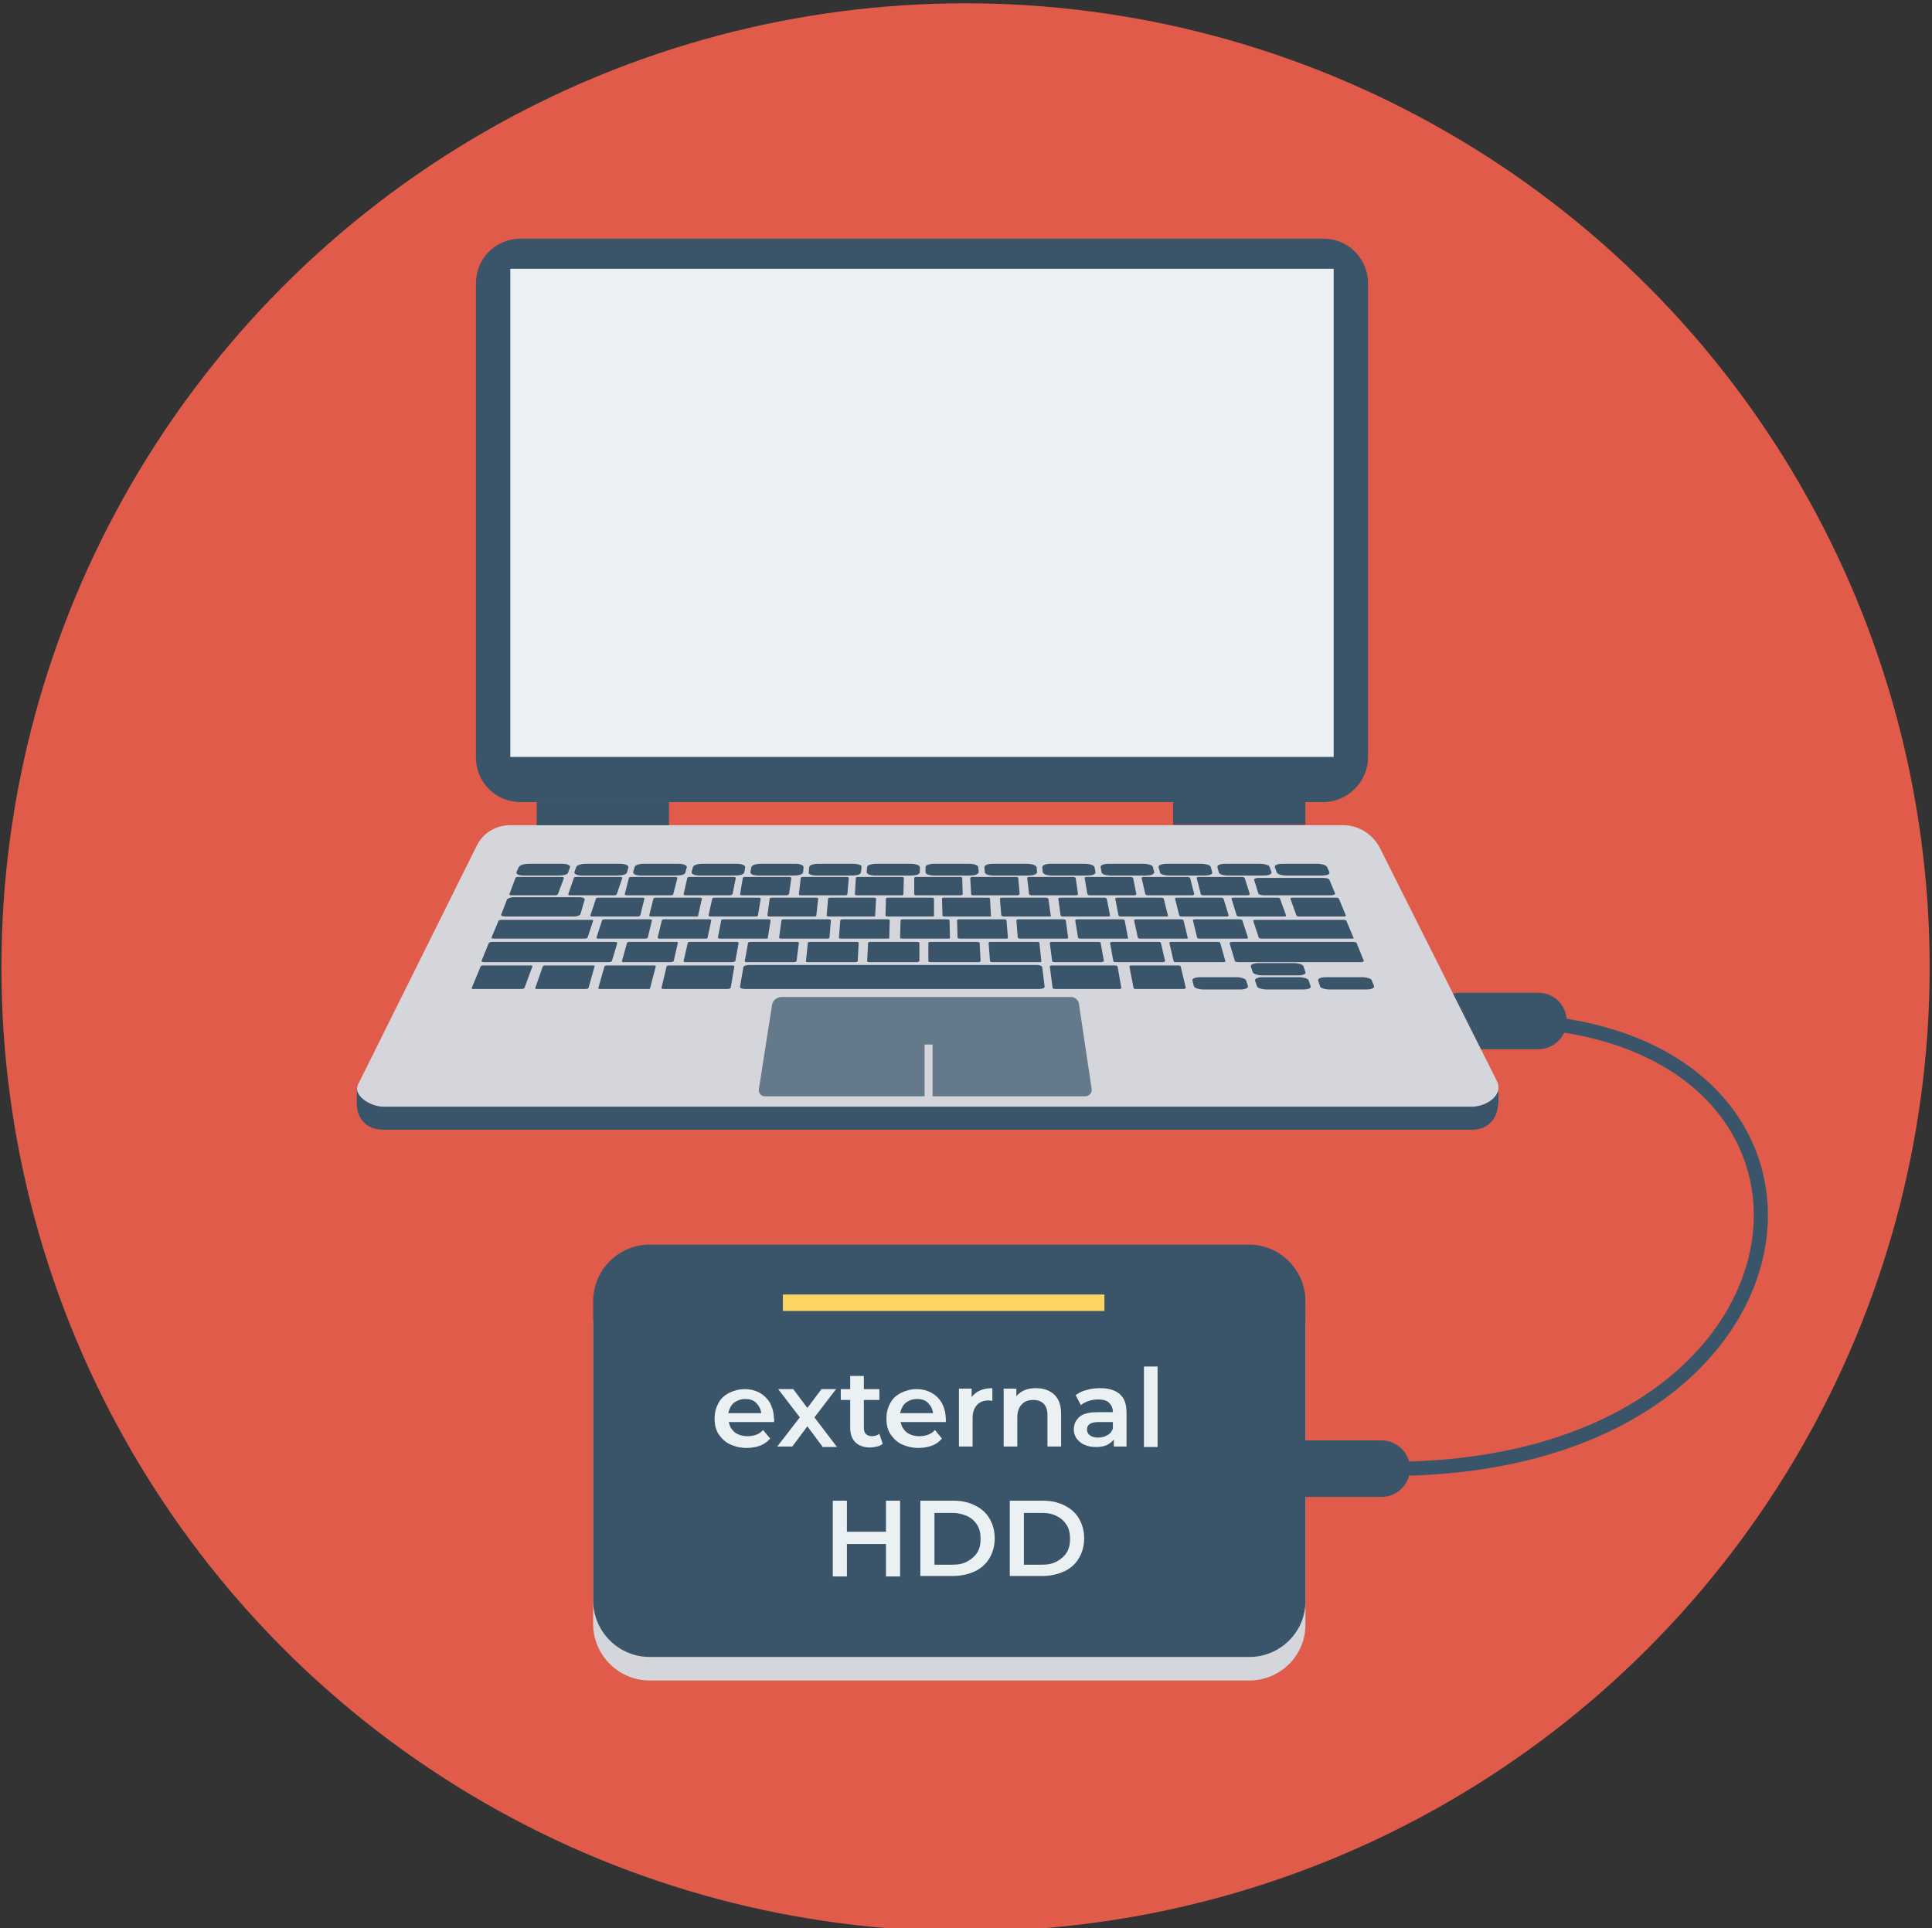 <?xml version="1.0" encoding="utf-8"?>
<!-- Generator: Adobe Illustrator 22.1.0, SVG Export Plug-In . SVG Version: 6.00 Build 0)  -->
<svg version="1.1" id="Layer_1" xmlns="http://www.w3.org/2000/svg" xmlns:xlink="http://www.w3.org/1999/xlink" x="0px" y="0px"
	 viewBox="0 0 410.4 409.6" style="enable-background:new 0 0 410.4 409.6;" xml:space="preserve">
<rect x="0" y="0" width="410.4" height="409.6" fill="#333333" stroke="none"/>
<style type="text/css">
	.st0{fill:#E05B49;}
	.st1{fill:#3A556A;}
	.st2{fill:#D5D6DB;}
	.st3{fill:#EBF0F3;}
	.st4{fill:#64798A;}
	.st5{fill:none;stroke:#3A556A;stroke-width:3;stroke-miterlimit:10;}
	.st6{fill:#FCD462;}
	.st7{enable-background:new    ;}
</style>
<g id="bg">
	<g>
		<circle class="st0" cx="205.1" cy="205.5" r="204.8"/>
	</g>
</g>
<path class="st1" d="M326.8,222.9h-16.7c-3.3,0-6-2.7-6-6l0,0c0-3.3,2.7-6,6-6h16.7c3.3,0,6,2.7,6,6l0,0
	C332.8,220.2,330.1,222.9,326.8,222.9z"/>
<g id="laptop">
	<path class="st1" d="M312.7,240H81.4c-2.5,0-5.3-1.3-5.6-5.1v-3.5l25.3-46.8c1.3-2.8,4.1-4.5,7.2-4.5h177c3.3,0,10.6,6.4,12.1,9.4
		l20.9,42.6v1.6C318.3,238.3,315.5,240,312.7,240z"/>
	<path class="st2" d="M312.7,235.1H81.4c-2.5,0-6.8-2.3-5.2-5l25-50.3c1.3-2.8,4.1-4.5,7.2-4.5h176.9c3.3,0,6.3,1.9,7.8,4.8
		l24.8,49.4C319.6,232.8,315.5,235.1,312.7,235.1z"/>
	<path class="st1" d="M281.1,170.4H110.6c-5.3,0-9.5-4.2-9.5-9.5V60.2c0-5.3,4.2-9.5,9.5-9.5h170.5c5.3,0,9.5,4.2,9.5,9.5v100.7
		C290.6,166.1,286.2,170.4,281.1,170.4z"/>
	<rect x="108.4" y="57.1" class="st3" width="174.9" height="103.7"/>
	<path class="st1" d="M118.7,186h-7.4c-1.1,0-1.7-0.3-1.6-0.7l0.5-1.1c0.2-0.4,1.1-0.7,2.1-0.7h7.2c0.9,0,1.7,0.3,1.6,0.7l-0.4,1.1
		C120.7,185.8,119.6,186,118.7,186z"/>
	<path class="st1" d="M131.1,186h-7.4c-1.1,0-1.7-0.3-1.7-0.7l0.4-1.1c0.1-0.4,1.1-0.7,2-0.7h7.4c0.9,0,1.7,0.3,1.7,0.7l-0.3,1.1
		C133.1,185.8,132.1,186,131.1,186z"/>
	<path class="st1" d="M143.6,186h-7.4c-1.1,0-1.7-0.3-1.7-0.7l0.3-1.1c0.1-0.4,0.9-0.7,2-0.7h7.4c0.9,0,1.7,0.3,1.7,0.7l-0.3,1.1
		C145.6,185.8,144.6,186,143.6,186z"/>
	<path class="st1" d="M156,186h-7.4c-1.1,0-1.7-0.3-1.7-0.7l0.3-1.1c0.1-0.4,0.9-0.7,2-0.7h7.4c0.9,0,1.7,0.3,1.7,0.7l-0.2,1.1
		C158,185.8,157.1,186,156,186z"/>
	<path class="st1" d="M168.5,186h-7.4c-1.1,0-1.7-0.3-1.7-0.7l0.2-1.1c0.1-0.4,0.9-0.7,2-0.7h7.4c0.9,0,1.7,0.3,1.7,0.7l-0.1,1.1
		C170.5,185.8,169.6,186,168.5,186z"/>
	<path class="st1" d="M180.9,186h-7.4c-1.1,0-1.9-0.3-1.7-0.7l0.1-1.1c0-0.4,0.9-0.7,2-0.7h7.4c0.9,0,1.9,0.3,1.7,0.7l-0.1,1.1
		C182.8,185.8,182,186,180.9,186z"/>
	<path class="st1" d="M193.4,186H186c-1.1,0-1.9-0.3-1.9-0.7l0.1-1.1c0-0.4,0.9-0.7,1.9-0.7h7.4c0.9,0,1.9,0.3,1.9,0.7v1.1
		C195.3,185.8,194.5,186,193.4,186z"/>
	<path class="st1" d="M205.9,186h-7.4c-1.1,0-1.9-0.3-1.9-0.7v-1.1c0-0.4,0.8-0.7,1.9-0.7h7.4c0.9,0,1.9,0.3,1.9,0.7l0.1,1.1
		C207.7,185.8,207,186,205.9,186z"/>
	<path class="st1" d="M218.4,186h-7.3c-1.1,0-1.9-0.3-1.9-0.7l-0.1-1.1c0-0.4,0.8-0.7,1.7-0.7h7.4c0.9,0,1.9,0.3,2,0.7l0.1,1.1
		C220.2,185.8,219.4,186,218.4,186z"/>
	<path class="st1" d="M230.9,186h-7.4c-1.1,0-1.9-0.3-2-0.7l-0.1-1.1c0-0.4,0.8-0.7,1.7-0.7h7.4c0.9,0,1.9,0.3,2,0.7l0.2,1.1
		C232.7,185.8,231.9,186,230.9,186z"/>
	<path class="st1" d="M243.3,186H236c-1.1,0-2-0.3-2-0.7l-0.2-1.1c-0.1-0.4,0.7-0.7,1.7-0.7h7.4c0.9,0,2,0.3,2,0.7l0.3,1.1
		C245.1,185.8,244.4,186,243.3,186z"/>
	<path class="st1" d="M255.8,186h-7.4c-1.1,0-2-0.3-2-0.7l-0.3-1.1c-0.1-0.4,0.7-0.7,1.7-0.7h7.4c0.9,0,2,0.3,2,0.7l0.3,1.1
		C257.6,185.8,256.8,186,255.8,186z"/>
	<path class="st1" d="M268.3,186h-7.4c-1.1,0-2-0.3-2-0.7l-0.3-1.1c-0.1-0.4,0.6-0.7,1.7-0.7h7.4c0.9,0,2,0.3,2,0.7l0.4,1.1
		C270.1,185.8,269.4,186,268.3,186z"/>
	<path class="st1" d="M280.7,186h-7.4c-1.1,0-2-0.3-2.1-0.7l-0.4-1.1c-0.1-0.4,0.6-0.7,1.6-0.7h7.4c0.9,0,2,0.3,2.1,0.7l0.5,1.1
		C282.5,185.8,281.8,186,280.7,186z"/>
	<path class="st1" d="M118,190.2h-9.4c-0.2,0-0.4-0.1-0.4-0.2l1.3-3.5c0-0.1,0.3-0.2,0.5-0.2h9.4c0.2,0,0.4,0.1,0.4,0.2l-1.3,3.5
		C118.4,190.1,118.1,190.2,118,190.2z"/>
	<path class="st1" d="M135.4,194.7h-9.6c-0.2,0-0.4-0.1-0.4-0.2l1.2-3.6c0-0.1,0.2-0.2,0.5-0.2h9.4c0.2,0,0.4,0.1,0.4,0.2l-0.9,3.6
		C135.8,194.7,135.7,194.7,135.4,194.7z"/>
	<path class="st1" d="M136.9,199.4h-9.8c-0.2,0-0.4-0.1-0.4-0.2l1.2-3.7c0-0.1,0.3-0.2,0.5-0.2h9.7c0.2,0,0.4,0.1,0.4,0.2l-0.9,3.7
		C137.4,199.4,137.2,199.4,136.9,199.4z"/>
	<path class="st1" d="M142.5,204.4h-10c-0.3,0-0.4-0.1-0.4-0.2l1.1-3.9c0-0.1,0.3-0.2,0.5-0.2h9.9c0.3,0,0.4,0.1,0.4,0.2l-0.9,3.9
		C143,204.3,142.7,204.4,142.5,204.4z"/>
	<path class="st1" d="M110.8,210.1h-10.2c-0.3,0-0.5-0.1-0.4-0.2l1.9-4.6c0-0.1,0.3-0.2,0.6-0.2h10c0.3,0,0.5,0.1,0.4,0.2l-1.7,4.6
		C111.3,210,111,210.1,110.8,210.1z"/>
	<path class="st1" d="M124.4,210.1h-10.3c-0.3,0-0.5-0.1-0.4-0.2l1.6-4.6c0-0.1,0.3-0.2,0.6-0.2h10c0.3,0,0.5,0.1,0.4,0.2l-1.3,4.6
		C125,210,124.7,210.1,124.4,210.1z"/>
	<path class="st1" d="M137.7,210.1h-10.2c-0.3,0-0.5-0.1-0.4-0.2l1.3-4.6c0-0.1,0.3-0.2,0.5-0.2h10c0.3,0,0.5,0.1,0.4,0.2l-1.2,4.6
		C138.2,210,138,210.1,137.7,210.1z"/>
	<path class="st1" d="M154.5,210.1H141c-0.3,0-0.5-0.1-0.5-0.2l1.1-4.6c0-0.1,0.3-0.2,0.6-0.2h13.3c0.3,0,0.5,0.1,0.5,0.2l-0.8,4.6
		C155.1,210,154.8,210.1,154.5,210.1z"/>
	<path class="st1" d="M237.7,210.1h-13.5c-0.3,0-0.6-0.1-0.6-0.2l-0.6-4.6c0-0.1,0.2-0.2,0.5-0.2h13.3c0.3,0,0.6,0.1,0.6,0.2
		l0.8,4.6C238.2,210,238,210.1,237.7,210.1z"/>
	<path class="st1" d="M251.4,210.1h-10.1c-0.3,0-0.5-0.1-0.5-0.2l-0.9-4.6c0-0.1,0.2-0.2,0.5-0.2h9.9c0.3,0,0.5,0.1,0.5,0.2l1.1,4.6
		C251.8,210,251.6,210.1,251.4,210.1z"/>
	<path class="st1" d="M220.7,210.1h-62.4c-0.7,0-1.2-0.2-1.1-0.5l0.7-4.1c0-0.3,0.6-0.5,1.3-0.5h61c0.7,0,1.2,0.2,1.2,0.5l0.5,4.1
		C221.9,209.9,221.4,210.1,220.7,210.1z"/>
	<path class="st1" d="M155.6,204.4h-10c-0.3,0-0.4-0.1-0.4-0.2l0.9-3.9c0-0.1,0.2-0.2,0.5-0.2h9.9c0.3,0,0.4,0.1,0.4,0.2l-0.7,3.9
		C156,204.3,155.8,204.4,155.6,204.4z"/>
	<path class="st1" d="M168.6,204.4h-10c-0.3,0-0.4-0.1-0.4-0.2l0.7-3.9c0-0.1,0.2-0.2,0.5-0.2h9.9c0.3,0,0.4,0.1,0.4,0.2l-0.5,3.9
		C169.1,204.3,168.9,204.4,168.6,204.4z"/>
	<path class="st1" d="M181.6,204.4h-10c-0.3,0-0.5-0.1-0.4-0.2l0.4-3.9c0-0.1,0.2-0.2,0.5-0.2h9.9c0.3,0,0.4,0.1,0.4,0.2l-0.2,3.9
		C182.1,204.3,182,204.4,181.6,204.4z"/>
	<path class="st1" d="M194.7,204.4h-10c-0.3,0-0.5-0.1-0.5-0.2l0.2-3.9c0-0.1,0.2-0.2,0.5-0.2h9.9c0.3,0,0.5,0.1,0.5,0.2v3.9
		C195.2,204.3,195,204.4,194.7,204.4z"/>
	<path class="st1" d="M207.7,204.4h-10c-0.3,0-0.5-0.1-0.5-0.2v-3.9c0-0.1,0.2-0.2,0.5-0.2h9.9c0.3,0,0.5,0.1,0.5,0.2l0.2,3.9
		C208.2,204.3,208.1,204.4,207.7,204.4z"/>
	<path class="st1" d="M220.8,204.4h-10c-0.3,0-0.5-0.1-0.5-0.2l-0.3-3.9c0-0.1,0.2-0.2,0.4-0.2h9.9c0.3,0,0.5,0.1,0.5,0.2l0.4,3.9
		C221.3,204.3,221.1,204.4,220.8,204.4z"/>
	<path class="st1" d="M234,204.4h-10c-0.3,0-0.5-0.1-0.5-0.2l-0.5-3.9c0-0.1,0.2-0.2,0.4-0.2h9.9c0.3,0,0.5,0.1,0.5,0.2l0.7,3.9
		C234.4,204.3,234.1,204.4,234,204.4z"/>
	<path class="st1" d="M247,204.4h-10c-0.3,0-0.5-0.1-0.5-0.2l-0.7-3.9c0-0.1,0.2-0.2,0.4-0.2h9.9c0.3,0,0.5,0.1,0.5,0.2l0.9,3.9
		C247.4,204.3,247.2,204.4,247,204.4z"/>
	<path class="st1" d="M263.5,210.2h-7.9c-0.9,0-1.9-0.3-2-0.7l-0.3-1.2c-0.1-0.4,0.6-0.7,1.6-0.7h7.8c0.9,0,1.9,0.3,2,0.7l0.4,1.2
		C265.2,209.9,264.5,210.2,263.5,210.2z"/>
	<path class="st1" d="M276.9,210.2H269c-0.9,0-1.9-0.3-2-0.7l-0.4-1.2c-0.1-0.4,0.6-0.7,1.6-0.7h7.8c0.9,0,1.9,0.3,2,0.7l0.4,1.2
		C278.6,209.9,277.9,210.2,276.9,210.2z"/>
	<path class="st1" d="M275.9,207.2h-7.8c-0.9,0-1.9-0.3-2-0.7l-0.4-1.2c-0.1-0.4,0.6-0.7,1.6-0.7h7.6c0.9,0,1.9,0.3,2,0.7l0.4,1.2
		C277.5,206.9,276.8,207.2,275.9,207.2z"/>
	<path class="st1" d="M290.3,210.2h-7.9c-0.9,0-2-0.3-2-0.7l-0.4-1.2c-0.1-0.4,0.6-0.7,1.6-0.7h7.8c0.9,0,2,0.3,2,0.7l0.5,1.2
		C291.9,209.9,291.4,210.2,290.3,210.2z"/>
	<path class="st1" d="M149.9,199.4h-9.8c-0.2,0-0.4-0.1-0.4-0.2l0.9-3.7c0-0.1,0.2-0.2,0.5-0.2h9.6c0.2,0,0.4,0.1,0.4,0.2l-0.8,3.7
		C150.3,199.4,150.1,199.4,149.9,199.4z"/>
	<path class="st1" d="M162.7,199.4h-9.8c-0.2,0-0.4-0.1-0.4-0.2l0.7-3.7c0-0.1,0.2-0.2,0.5-0.2h9.6c0.2,0,0.4,0.1,0.4,0.2l-0.6,3.7
		C163.2,199.4,163,199.4,162.7,199.4z"/>
	<path class="st1" d="M175.7,199.4h-9.8c-0.2,0-0.4-0.1-0.4-0.2l0.5-3.7c0-0.1,0.2-0.2,0.5-0.2h9.6c0.2,0,0.4,0.1,0.4,0.2l-0.3,3.7
		C176.1,199.4,175.9,199.4,175.7,199.4z"/>
	<path class="st1" d="M188.4,199.4h-9.8c-0.2,0-0.4-0.1-0.4-0.2l0.3-3.7c0-0.1,0.2-0.2,0.5-0.2h9.6c0.2,0,0.4,0.1,0.4,0.2l-0.1,3.7
		C189,199.4,188.7,199.4,188.4,199.4z"/>
	<path class="st1" d="M201.4,199.4h-9.8c-0.2,0-0.5-0.1-0.4-0.2l0.1-3.7c0-0.1,0.2-0.2,0.4-0.2h9.6c0.2,0,0.4,0.1,0.4,0.2l0.1,3.7
		C201.8,199.4,201.6,199.4,201.4,199.4z"/>
	<path class="st1" d="M213.7,199.4h-9.8c-0.2,0-0.5-0.1-0.5-0.2l-0.1-3.7c0-0.1,0.2-0.2,0.4-0.2h9.6c0.2,0,0.5,0.1,0.5,0.2l0.3,3.7
		C214.1,199.4,213.9,199.4,213.7,199.4z"/>
	<path class="st1" d="M226.5,199.4h-9.8c-0.2,0-0.5-0.1-0.5-0.2l-0.3-3.7c0-0.1,0.2-0.2,0.4-0.2h9.6c0.2,0,0.5,0.1,0.5,0.2l0.5,3.7
		C226.9,199.4,226.7,199.4,226.5,199.4z"/>
	<path class="st1" d="M239.3,199.4h-9.8c-0.2,0-0.5-0.1-0.5-0.2l-0.6-3.7c0-0.1,0.2-0.2,0.4-0.2h9.6c0.2,0,0.5,0.1,0.5,0.2l0.7,3.7
		C239.7,199.4,239.6,199.4,239.3,199.4z"/>
	<path class="st1" d="M252,199.4h-9.8c-0.2,0-0.5-0.1-0.5-0.2l-0.8-3.7c0-0.1,0.2-0.2,0.4-0.2h9.6c0.2,0,0.5,0.1,0.5,0.2l0.9,3.7
		C252.4,199.4,252.2,199.4,252,199.4z"/>
	<path class="st1" d="M264.6,199.4h-9.8c-0.2,0-0.5-0.1-0.5-0.2l-0.9-3.7c0-0.1,0.2-0.2,0.4-0.2h9.6c0.2,0,0.5,0.1,0.5,0.2l1.2,3.7
		C265,199.4,265,199.4,264.6,199.4z"/>
	<path class="st1" d="M259.8,204.4h-10c-0.3,0-0.5-0.1-0.5-0.2l-0.9-3.9c0-0.1,0.2-0.2,0.4-0.2h9.9c0.3,0,0.5,0.1,0.5,0.2l1.1,3.9
		C260.3,204.3,260.2,204.4,259.8,204.4z"/>
	<path class="st1" d="M287.1,199.4h-19c-0.3,0-0.7-0.1-0.7-0.2l-1.2-3.6c0-0.1,0.2-0.2,0.5-0.2h18.6c0.3,0,0.7,0.1,0.7,0.2l1.5,3.6
		C287.7,199.3,287.5,199.4,287.1,199.4z"/>
	<path class="st1" d="M289.1,204.4h-26c-0.4,0-0.8-0.1-0.8-0.3l-1.1-3.7c0-0.2,0.2-0.3,0.6-0.3h25.6c0.4,0,0.8,0.1,0.8,0.3l1.5,3.7
		C289.8,204.2,289.5,204.4,289.1,204.4z"/>
	<path class="st1" d="M124.2,199.4h-19.3c-0.3,0-0.6-0.1-0.5-0.2l1.5-3.6c0.1-0.1,0.4-0.2,0.7-0.2h18.9c0.3,0,0.6,0.1,0.5,0.2
		l-1.2,3.6C124.8,199.3,124.4,199.4,124.2,199.4z"/>
	<path class="st1" d="M129.3,204.4h-26.4c-0.4,0-0.7-0.1-0.6-0.3l1.5-3.7c0.1-0.2,0.4-0.3,0.8-0.3h25.9c0.4,0,0.7,0.1,0.6,0.3
		l-1.1,3.7C130.1,204.2,129.7,204.4,129.3,204.4z"/>
	<path class="st1" d="M147.9,194.7h-9.6c-0.2,0-0.4-0.1-0.4-0.2l0.9-3.6c0-0.1,0.2-0.2,0.5-0.2h9.4c0.2,0,0.4,0.1,0.4,0.2l-0.8,3.6
		C148.4,194.7,148.2,194.7,147.9,194.7z"/>
	<path class="st1" d="M160.5,194.7h-9.6c-0.2,0-0.4-0.1-0.4-0.2l0.8-3.6c0-0.1,0.2-0.2,0.5-0.2h9.4c0.2,0,0.4,0.1,0.4,0.2l-0.6,3.6
		C160.9,194.7,160.7,194.7,160.5,194.7z"/>
	<path class="st1" d="M173,194.7h-9.6c-0.2,0-0.4-0.1-0.4-0.2l0.5-3.6c0-0.1,0.2-0.2,0.5-0.2h9.4c0.2,0,0.4,0.1,0.4,0.2l-0.4,3.6
		C173.4,194.7,173.2,194.7,173,194.7z"/>
	<path class="st1" d="M185.6,194.7H176c-0.2,0-0.4-0.1-0.4-0.2l0.3-3.6c0-0.1,0.2-0.2,0.4-0.2h9.4c0.2,0,0.4,0.1,0.4,0.2l-0.2,3.6
		C186,194.7,185.8,194.7,185.6,194.7z"/>
	<path class="st1" d="M198.1,194.7h-9.6c-0.2,0-0.4-0.1-0.4-0.2l0.1-3.6c0-0.1,0.2-0.2,0.4-0.2h9.4c0.2,0,0.4,0.1,0.4,0.2v3.6
		C198.5,194.7,198.2,194.7,198.1,194.7z"/>
	<path class="st1" d="M210.2,194.7h-9.6c-0.2,0-0.4-0.1-0.4-0.2l-0.1-3.6c0-0.1,0.2-0.2,0.4-0.2h9.4c0.2,0,0.4,0.1,0.4,0.2l0.2,3.6
		C210.7,194.7,210.5,194.7,210.2,194.7z"/>
	<path class="st1" d="M222.8,194.7h-9.6c-0.2,0-0.4-0.1-0.5-0.2l-0.3-3.6c0-0.1,0.2-0.2,0.4-0.2h9.4c0.2,0,0.4,0.1,0.5,0.2l0.5,3.6
		C223.4,194.7,223.1,194.7,222.8,194.7z"/>
	<path class="st1" d="M235.4,194.7h-9.6c-0.2,0-0.5-0.1-0.5-0.2l-0.5-3.6c0-0.1,0.2-0.2,0.4-0.2h9.4c0.2,0,0.4,0.1,0.5,0.2l0.7,3.6
		C235.8,194.7,235.6,194.7,235.4,194.7z"/>
	<path class="st1" d="M247.7,194.7h-9.6c-0.2,0-0.5-0.1-0.5-0.2l-0.7-3.6c0-0.1,0.2-0.2,0.4-0.2h9.4c0.2,0,0.5,0.1,0.5,0.2l0.9,3.6
		C248.2,194.7,248,194.7,247.7,194.7z"/>
	<path class="st1" d="M260.6,194.7H251c-0.2,0-0.5-0.1-0.5-0.2l-0.9-3.6c0-0.1,0.2-0.2,0.4-0.2h9.4c0.2,0,0.5,0.1,0.5,0.2l1.1,3.6
		C260.9,194.7,260.7,194.7,260.6,194.7z"/>
	<path class="st1" d="M272.8,194.7h-9.6c-0.2,0-0.5-0.1-0.5-0.2l-1.1-3.6c0-0.1,0.1-0.2,0.4-0.2h9.4c0.2,0,0.5,0.1,0.5,0.2l1.3,3.6
		C273.2,194.7,273,194.7,272.8,194.7z"/>
	<path class="st1" d="M285.5,194.7h-9.6c-0.2,0-0.5-0.1-0.5-0.2l-1.3-3.6c0-0.1,0.1-0.2,0.4-0.2h9.4c0.2,0,0.5,0.1,0.5,0.2l1.5,3.6
		C285.9,194.7,285.6,194.7,285.5,194.7z"/>
	<path class="st1" d="M130.5,190.2h-9.4c-0.2,0-0.4-0.1-0.4-0.2l1.2-3.5c0-0.1,0.2-0.2,0.5-0.2h9.4c0.2,0,0.4,0.1,0.4,0.2L131,190
		C130.9,190.1,130.6,190.2,130.5,190.2z"/>
	<path class="st1" d="M142.5,190.2h-9.4c-0.2,0-0.4-0.1-0.4-0.2l0.9-3.5c0-0.1,0.2-0.2,0.5-0.2h9.4c0.2,0,0.4,0.1,0.4,0.2L143,190
		C143,190.1,142.8,190.2,142.5,190.2z"/>
	<path class="st1" d="M155,190.2h-9.4c-0.2,0-0.4-0.1-0.4-0.2l0.8-3.5c0-0.1,0.2-0.2,0.5-0.2h9.4c0.2,0,0.4,0.1,0.4,0.2l-0.7,3.5
		C155.4,190.1,155.2,190.2,155,190.2z"/>
	<path class="st1" d="M167,190.2h-9.4c-0.2,0-0.4-0.1-0.4-0.2l0.6-3.5c0-0.1,0.2-0.2,0.5-0.2h9.4c0.2,0,0.4,0.1,0.4,0.2l-0.5,3.5
		C167.4,190.1,167.3,190.2,167,190.2z"/>
	<path class="st1" d="M179.5,190.2h-9.4c-0.2,0-0.4-0.1-0.4-0.2l0.4-3.5c0-0.1,0.2-0.2,0.4-0.2h9.4c0.2,0,0.4,0.1,0.4,0.2L180,190
		C180,190.1,179.8,190.2,179.5,190.2z"/>
	<path class="st1" d="M191.5,190.2H182c-0.2,0-0.4-0.1-0.4-0.2l0.2-3.5c0-0.1,0.2-0.2,0.4-0.2h9.4c0.2,0,0.4,0.1,0.4,0.2l-0.1,3.5
		C191.9,190.1,191.8,190.2,191.5,190.2z"/>
	<path class="st1" d="M204,190.2h-9.4c-0.2,0-0.4-0.1-0.4-0.2v-3.5c0-0.1,0.2-0.2,0.4-0.2h9.4c0.2,0,0.4,0.1,0.4,0.2l0.1,3.5
		C204.4,190.1,204.2,190.2,204,190.2z"/>
	<path class="st1" d="M216.1,190.2h-9.4c-0.2,0-0.4-0.1-0.4-0.2l-0.2-3.5c0-0.1,0.2-0.2,0.4-0.2h9.4c0.2,0,0.4,0.1,0.4,0.2l0.3,3.5
		C216.5,190.1,216.3,190.2,216.1,190.2z"/>
	<path class="st1" d="M228.5,190.2h-9.4c-0.2,0-0.4-0.1-0.5-0.2l-0.4-3.5c0-0.1,0.2-0.2,0.4-0.2h9.4c0.2,0,0.4,0.1,0.5,0.2l0.5,3.5
		C229,190.1,228.7,190.2,228.5,190.2z"/>
	<path class="st1" d="M240.9,190.2h-9.4c-0.2,0-0.4-0.1-0.5-0.2l-0.6-3.5c0-0.1,0.2-0.2,0.4-0.2h9.4c0.2,0,0.4,0.1,0.5,0.2l0.7,3.5
		C241.3,190.1,241.1,190.2,240.9,190.2z"/>
	<path class="st1" d="M253.2,190.2h-9.4c-0.2,0-0.4-0.1-0.5-0.2l-0.8-3.5c0-0.1,0.2-0.2,0.4-0.2h9.4c0.2,0,0.4,0.1,0.5,0.2l0.9,3.5
		C253.6,190.1,253.4,190.2,253.2,190.2z"/>
	<path class="st1" d="M265,190.2h-9.4c-0.2,0-0.5-0.1-0.5-0.2l-0.9-3.5c0-0.1,0.1-0.2,0.4-0.2h9.3c0.2,0,0.4,0.1,0.5,0.2l1.1,3.5
		C265.3,190.1,265.3,190.2,265,190.2z"/>
	<path class="st1" d="M282.7,190.2h-14.1c-0.7,0-1.3-0.2-1.3-0.4l-0.9-2.9c-0.1-0.2,0.4-0.4,0.9-0.4h13.8c0.7,0,1.3,0.2,1.3,0.4
		l1.2,2.9C283.8,189.9,283.3,190.2,282.7,190.2z"/>
	<path class="st1" d="M121.9,194.7h-14.5c-0.7,0-1.1-0.2-0.9-0.5l1.2-3.1c0.1-0.2,0.7-0.5,1.3-0.5h14.1c0.7,0,1.1,0.2,1.1,0.5
		l-0.9,3.1C123.2,194.5,122.5,194.7,121.9,194.7z"/>
	<rect x="114" y="170.4" class="st1" width="28.1" height="4.9"/>
	<rect x="249.2" y="170.2" class="st1" width="28.1" height="5"/>
	<path class="st4" d="M231.9,231.4l-2.7-18.1c-0.1-0.9-0.9-1.5-1.7-1.5H166c-0.9,0-1.9,0.7-2,1.7l-2.8,17.9
		c-0.1,0.8,0.5,1.5,1.2,1.5h34v-11h1.7v11h32.4C231.4,232.9,232,232.1,231.9,231.4z"/>
</g>
<path class="st2" d="M265.4,357H138c-6.6,0-12-5.4-12-12v-63.6c0-6.6,5.4-12,12-12h127.3c6.6,0,12,5.4,12,12V345
	C277.4,351.6,272,357,265.4,357z"/>
<path class="st1" d="M265.4,352H138c-6.6,0-12-5.4-12-12v-63.6c0-6.6,5.4-12,12-12h127.3c6.6,0,12,5.4,12,12V340
	C277.4,346.6,272,352,265.4,352z"/>
<path class="st1" d="M293.5,318h-16.7c-3.3,0-6-2.7-6-6l0,0c0-3.3,2.7-6,6-6h16.7c3.3,0,6,2.7,6,6l0,0
	C299.5,315.3,296.8,318,293.5,318z"/>
<path class="st5" d="M291.8,312c99.5,2.3,109.3-95.2,26.2-95.2"/>
<rect x="166.3" y="275" class="st6" width="68.3" height="3.5"/>
<g class="st7">
	<path class="st3" d="M164.4,302.1h-9.6c0.2,0.9,0.6,1.6,1.3,2.2c0.7,0.5,1.6,0.8,2.7,0.8c1.3,0,2.5-0.4,3.3-1.3l1.5,1.8
		c-0.6,0.7-1.3,1.2-2.1,1.5c-0.8,0.3-1.8,0.5-2.9,0.5c-1.3,0-2.5-0.3-3.6-0.8c-1-0.5-1.8-1.3-2.4-2.2c-0.6-1-0.8-2-0.8-3.3
		c0-1.2,0.3-2.3,0.8-3.2c0.5-1,1.3-1.7,2.3-2.2c1-0.5,2.1-0.8,3.3-0.8c1.2,0,2.3,0.3,3.2,0.8c0.9,0.5,1.7,1.3,2.2,2.2
		c0.5,1,0.8,2.1,0.8,3.3C164.5,301.5,164.5,301.7,164.4,302.1z M155.9,298c-0.6,0.5-1,1.3-1.2,2.2h7c-0.1-0.9-0.5-1.6-1.1-2.2
		s-1.4-0.8-2.3-0.8C157.4,297.2,156.6,297.5,155.9,298z"/>
	<path class="st3" d="M174.7,307.3l-3.2-4.3l-3.2,4.3h-3.2l4.8-6.2l-4.6-6h3.2l3,4l3-4h3.1l-4.6,6l4.8,6.3H174.7z"/>
	<path class="st3" d="M187.5,306.7c-0.3,0.3-0.7,0.5-1.2,0.6s-1,0.2-1.5,0.2c-1.3,0-2.4-0.4-3.1-1.1c-0.7-0.7-1.1-1.7-1.1-3.1v-5.9
		h-2v-2.3h2v-2.8h2.9v2.8h3.3v2.3h-3.3v5.8c0,0.6,0.1,1.1,0.4,1.4c0.3,0.3,0.7,0.5,1.3,0.5c0.6,0,1.2-0.2,1.6-0.5L187.5,306.7z"/>
	<path class="st3" d="M200.9,302.1h-9.6c0.2,0.9,0.6,1.6,1.3,2.2c0.7,0.5,1.6,0.8,2.7,0.8c1.3,0,2.5-0.4,3.3-1.3l1.5,1.8
		c-0.6,0.7-1.3,1.2-2.1,1.5c-0.8,0.3-1.8,0.5-2.9,0.5c-1.3,0-2.5-0.3-3.6-0.8c-1-0.5-1.8-1.3-2.4-2.2c-0.6-1-0.8-2-0.8-3.3
		c0-1.2,0.3-2.3,0.8-3.2c0.5-1,1.3-1.7,2.3-2.2c1-0.5,2.1-0.8,3.3-0.8c1.2,0,2.3,0.3,3.2,0.8c0.9,0.5,1.7,1.3,2.2,2.2
		c0.5,1,0.8,2.1,0.8,3.3C201,301.5,200.9,301.7,200.9,302.1z M192.4,298c-0.6,0.5-1,1.3-1.2,2.2h7c-0.1-0.9-0.5-1.6-1.1-2.2
		s-1.4-0.8-2.3-0.8C193.8,297.2,193.1,297.5,192.4,298z"/>
	<path class="st3" d="M210.8,294.9v2.7c-0.2,0-0.5-0.1-0.7-0.1c-1.1,0-2,0.3-2.6,1c-0.6,0.7-0.9,1.6-0.9,2.8v6h-2.9v-12.3h2.7v1.8
		C207.3,295.6,208.7,294.9,210.8,294.9z"/>
	<path class="st3" d="M224,296.3c0.9,0.9,1.4,2.2,1.4,4v7h-2.9v-6.7c0-1.1-0.3-1.9-0.8-2.4c-0.5-0.5-1.2-0.8-2.2-0.8
		c-1.1,0-1.9,0.3-2.5,1c-0.6,0.6-0.9,1.6-0.9,2.7v6.2h-2.9v-12.3h2.7v1.6c0.5-0.6,1.1-1,1.8-1.3c0.7-0.3,1.5-0.4,2.4-0.4
		C221.8,294.9,223,295.4,224,296.3z"/>
	<path class="st3" d="M237.9,296.2c1,0.9,1.4,2.2,1.4,3.9v7.2h-2.7v-1.5c-0.4,0.5-0.9,0.9-1.5,1.2c-0.7,0.3-1.4,0.4-2.4,0.4
		s-1.7-0.2-2.4-0.5c-0.7-0.3-1.2-0.8-1.6-1.3c-0.4-0.6-0.6-1.2-0.6-1.9c0-1.1,0.4-2,1.2-2.7c0.8-0.7,2.1-1,3.9-1h3.2V300
		c0-0.9-0.3-1.5-0.8-2s-1.3-0.7-2.3-0.7c-0.7,0-1.4,0.1-2,0.3s-1.2,0.5-1.7,0.9l-1.1-2.1c0.6-0.5,1.4-0.9,2.3-1.1
		c0.9-0.3,1.9-0.4,2.9-0.4C235.5,294.9,236.9,295.3,237.9,296.2z M235.2,304.9c0.6-0.3,1-0.8,1.2-1.4v-1.4h-3
		c-1.7,0-2.5,0.5-2.5,1.6c0,0.5,0.2,0.9,0.6,1.2s1,0.5,1.7,0.5C234,305.4,234.7,305.2,235.2,304.9z"/>
	<path class="st3" d="M243,290.3h2.9v17.1H243V290.3z"/>
</g>
<g class="st7">
	<path class="st3" d="M191.2,318.8v16.1h-3V328h-8.3v6.9h-3v-16.1h3v6.6h8.3v-6.6H191.2z"/>
	<path class="st3" d="M195.5,318.8h7c1.7,0,3.2,0.3,4.6,1s2.4,1.6,3.1,2.8s1.1,2.6,1.1,4.2s-0.4,3-1.1,4.2c-0.7,1.2-1.8,2.2-3.1,2.8
		s-2.9,1-4.6,1h-7V318.8z M202.4,332.4c1.2,0,2.2-0.2,3.1-0.7c0.9-0.5,1.6-1.1,2.1-1.9c0.5-0.8,0.7-1.8,0.7-2.9
		c0-1.1-0.2-2.1-0.7-2.9c-0.5-0.8-1.2-1.5-2.1-1.9s-1.9-0.7-3.1-0.7h-3.9v11H202.4z"/>
	<path class="st3" d="M214.5,318.8h7c1.7,0,3.2,0.3,4.6,1s2.4,1.6,3.1,2.8s1.1,2.6,1.1,4.2s-0.4,3-1.1,4.2c-0.7,1.2-1.8,2.2-3.1,2.8
		s-2.9,1-4.6,1h-7V318.8z M221.4,332.4c1.2,0,2.2-0.2,3.1-0.7c0.9-0.5,1.6-1.1,2.1-1.9c0.5-0.8,0.7-1.8,0.7-2.9
		c0-1.1-0.2-2.1-0.7-2.9c-0.5-0.8-1.2-1.5-2.1-1.9c-0.9-0.5-1.9-0.7-3.1-0.7h-3.9v11H221.4z"/>
</g>
</svg>
